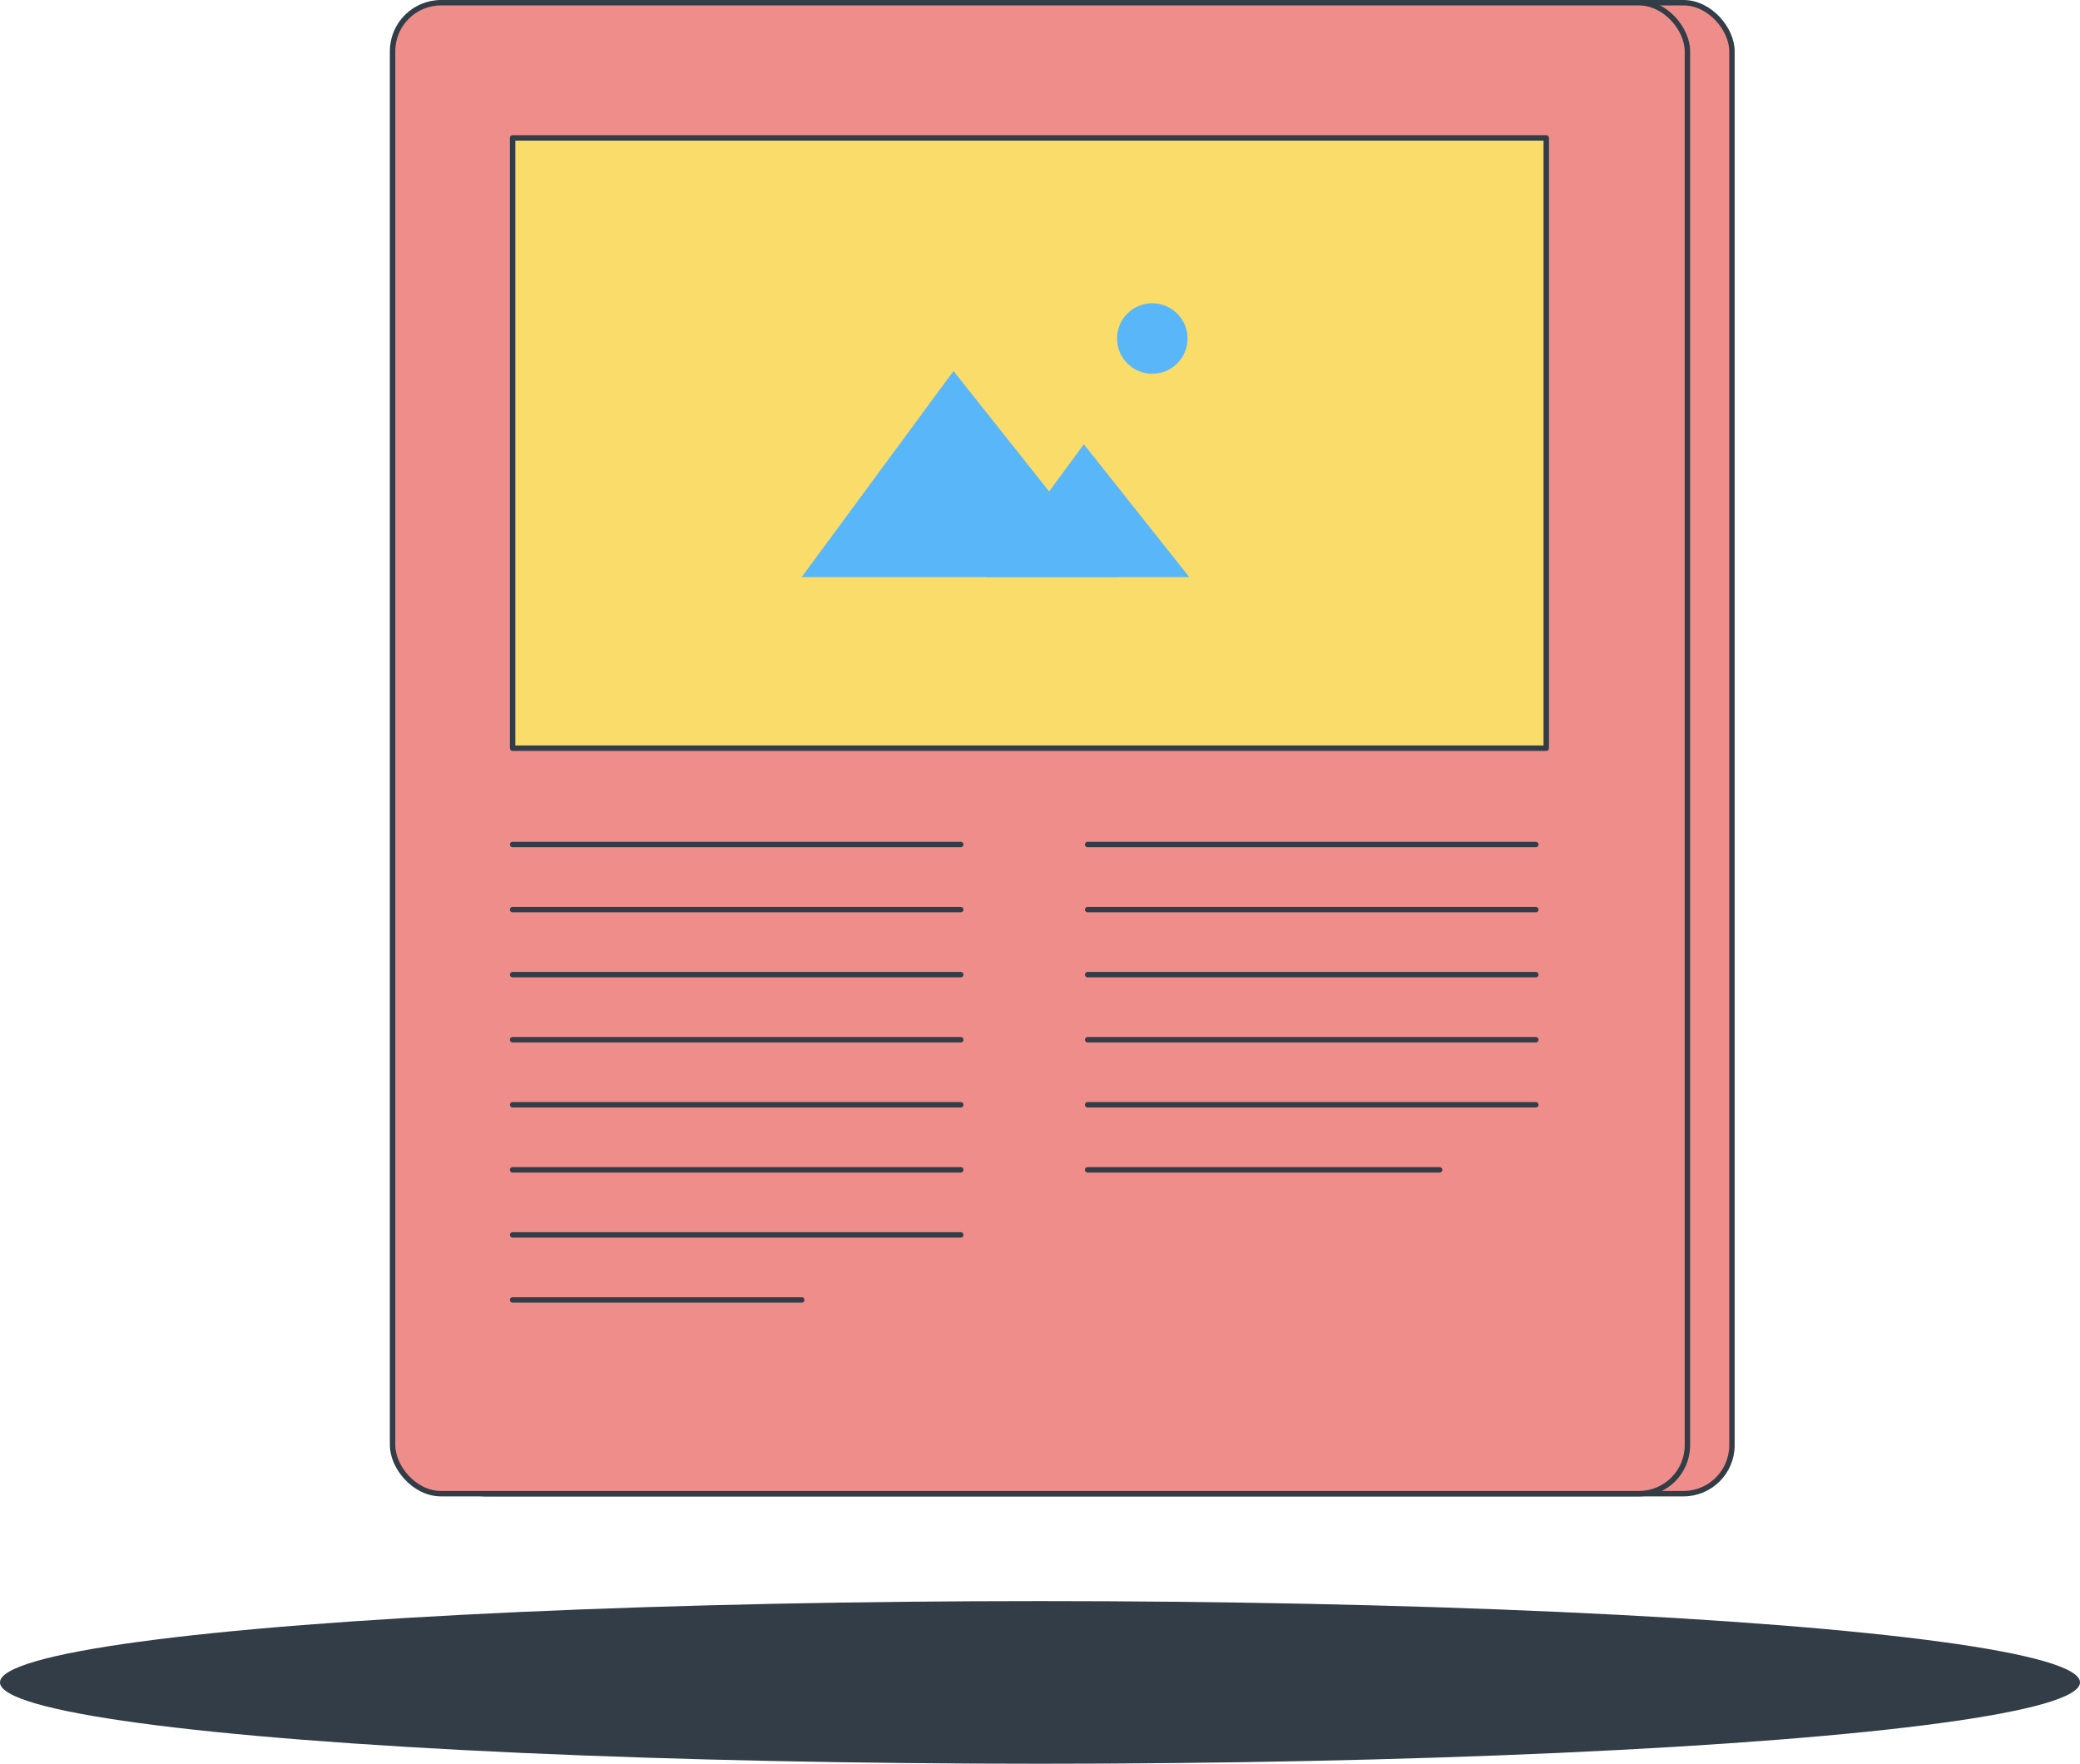 <svg xmlns="http://www.w3.org/2000/svg" width="383.678" height="325.309" viewBox="0 0 383.678 325.309">
  <g id="Group_1933" data-name="Group 1933" transform="translate(-1094.447 -3624.117)">
    <g id="Group_616" data-name="Group 616">
      <rect id="Rectangle_265" data-name="Rectangle 265" width="238.85" height="275" rx="8.944" transform="translate(1175.075 3624.617)" stroke-width="1" stroke="#323d47" stroke-linecap="round" stroke-linejoin="round" fill="#ef8d8a"/>
      <rect id="Rectangle_266" data-name="Rectangle 266" width="238.85" height="275" rx="8.944" transform="translate(1166.861 3624.617)" stroke-width="1" stroke="#323d47" stroke-linecap="round" stroke-linejoin="round" fill="#ef8d8a"/>
    </g>
    <rect id="Rectangle_267" data-name="Rectangle 267" width="190.667" height="112.565" transform="translate(1189 3649.552)" stroke-width="1" stroke="#323d47" stroke-linecap="round" stroke-linejoin="round" fill="#f9dc69"/>
    <g id="Group_617" data-name="Group 617">
      <line id="Line_175" data-name="Line 175" x2="82.667" transform="translate(1189 3779.886)" fill="#f9dc69" stroke="#323d47" stroke-linecap="round" stroke-linejoin="round" stroke-width="1"/>
      <line id="Line_176" data-name="Line 176" x2="82.667" transform="translate(1189 3791.886)" fill="#f9dc69" stroke="#323d47" stroke-linecap="round" stroke-linejoin="round" stroke-width="1"/>
      <line id="Line_177" data-name="Line 177" x2="82.667" transform="translate(1189 3803.886)" fill="#f9dc69" stroke="#323d47" stroke-linecap="round" stroke-linejoin="round" stroke-width="1"/>
      <line id="Line_178" data-name="Line 178" x2="82.667" transform="translate(1189 3815.886)" fill="#f9dc69" stroke="#323d47" stroke-linecap="round" stroke-linejoin="round" stroke-width="1"/>
      <line id="Line_179" data-name="Line 179" x2="82.667" transform="translate(1189 3827.886)" fill="#f9dc69" stroke="#323d47" stroke-linecap="round" stroke-linejoin="round" stroke-width="1"/>
      <line id="Line_180" data-name="Line 180" x2="82.667" transform="translate(1189 3839.886)" fill="#f9dc69" stroke="#323d47" stroke-linecap="round" stroke-linejoin="round" stroke-width="1"/>
      <line id="Line_181" data-name="Line 181" x2="82.667" transform="translate(1189 3851.886)" fill="#f9dc69" stroke="#323d47" stroke-linecap="round" stroke-linejoin="round" stroke-width="1"/>
      <line id="Line_182" data-name="Line 182" x2="53.333" transform="translate(1189 3863.886)" fill="#f9dc69" stroke="#323d47" stroke-linecap="round" stroke-linejoin="round" stroke-width="1"/>
    </g>
    <g id="Group_618" data-name="Group 618">
      <line id="Line_183" data-name="Line 183" x2="82.667" transform="translate(1295.076 3779.886)" fill="#f9dc69" stroke="#323d47" stroke-linecap="round" stroke-linejoin="round" stroke-width="1"/>
      <line id="Line_184" data-name="Line 184" x2="82.667" transform="translate(1295.076 3791.886)" fill="#f9dc69" stroke="#323d47" stroke-linecap="round" stroke-linejoin="round" stroke-width="1"/>
      <line id="Line_185" data-name="Line 185" x2="82.667" transform="translate(1295.076 3803.886)" fill="#f9dc69" stroke="#323d47" stroke-linecap="round" stroke-linejoin="round" stroke-width="1"/>
      <line id="Line_186" data-name="Line 186" x2="82.667" transform="translate(1295.076 3815.886)" fill="#f9dc69" stroke="#323d47" stroke-linecap="round" stroke-linejoin="round" stroke-width="1"/>
      <line id="Line_187" data-name="Line 187" x2="82.667" transform="translate(1295.076 3827.886)" fill="#f9dc69" stroke="#323d47" stroke-linecap="round" stroke-linejoin="round" stroke-width="1"/>
      <line id="Line_188" data-name="Line 188" x2="64.924" transform="translate(1295.076 3839.886)" fill="#f9dc69" stroke="#323d47" stroke-linecap="round" stroke-linejoin="round" stroke-width="1"/>
    </g>
    <path id="Path_8697" data-name="Path 8697" d="M1242.333,3730.552l28-38,30.167,38Z" fill="#58b6f9"/>
    <path id="Path_8698" data-name="Path 8698" d="M1276.333,3730.552l18.045-24.489,19.441,24.489Z" fill="#58b6f9"/>
    <circle id="Ellipse_2792" data-name="Ellipse 2792" cx="6.5" cy="6.5" r="6.5" transform="translate(1300.5 3680.052)" fill="#58b6f9"/>
    <ellipse id="Ellipse_2793" data-name="Ellipse 2793" cx="191.839" cy="14.999" rx="191.839" ry="14.999" transform="translate(1094.447 3919.428)" fill="#323d47"/>
  </g>
</svg>

